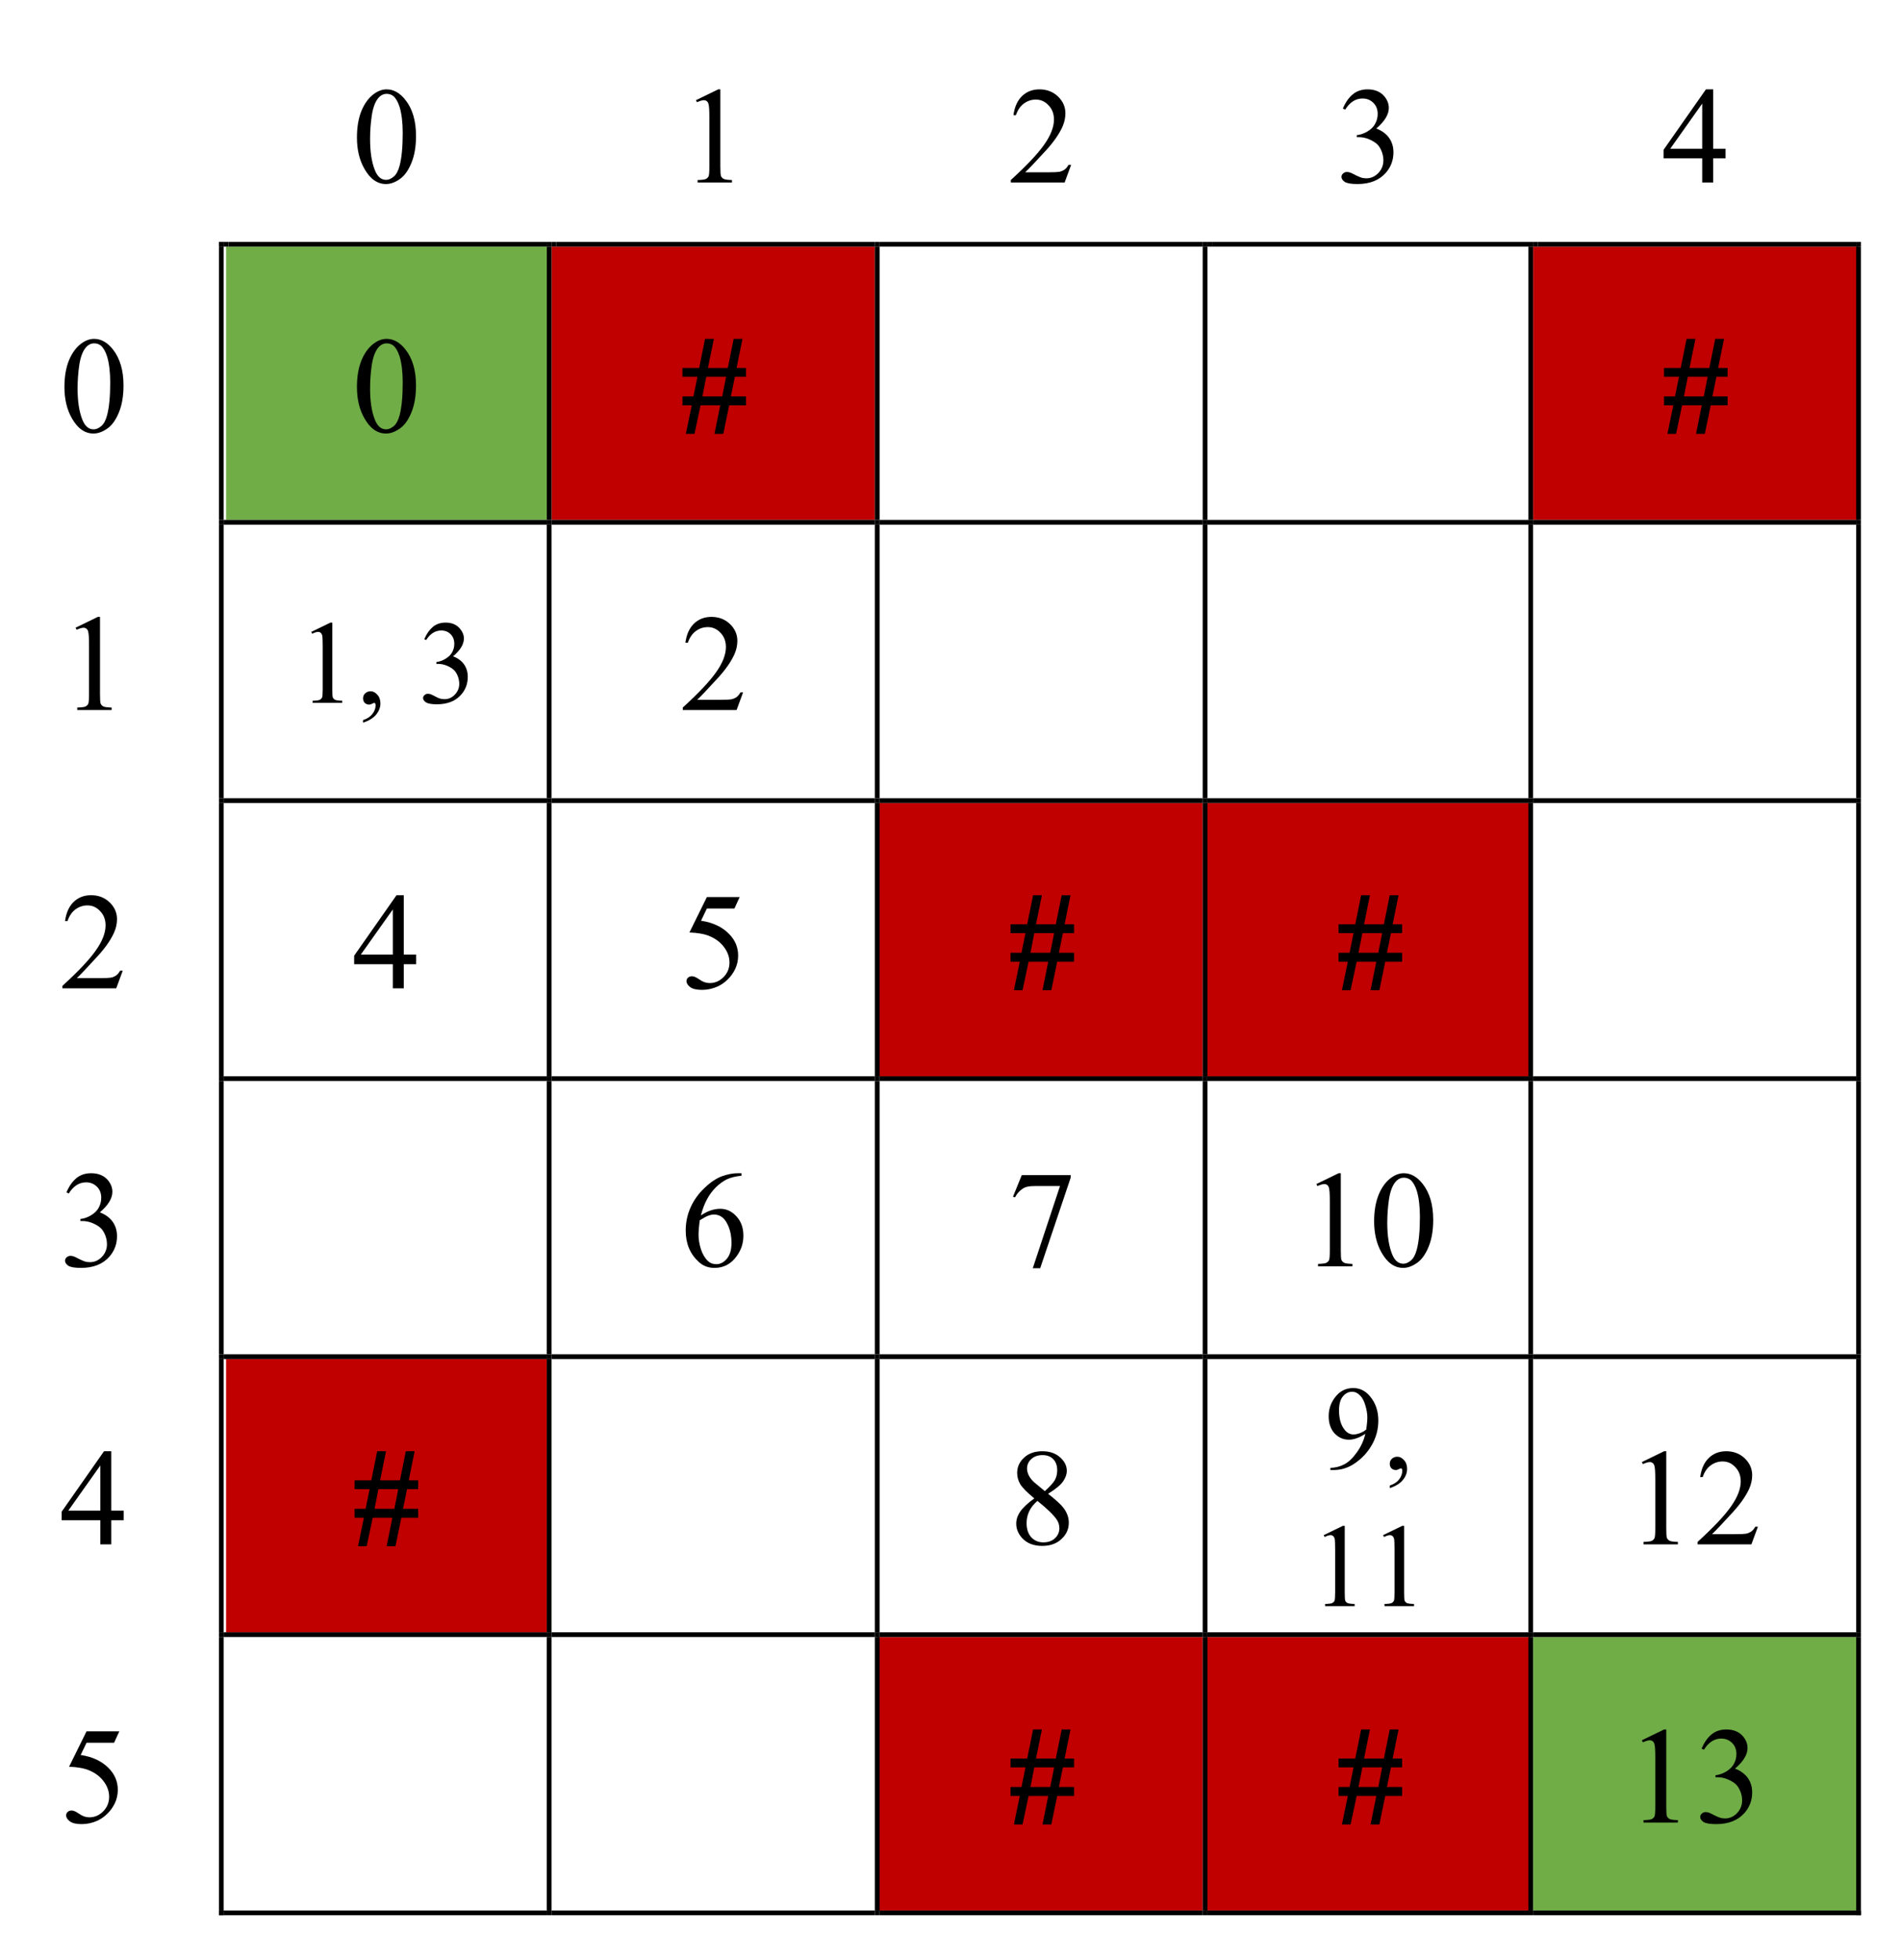 <?xml version="1.0" encoding="UTF-8" standalone="no"?>
<svg
   xmlns:dc="http://purl.org/dc/elements/1.1/"
   xmlns:cc="http://creativecommons.org/ns#"
   xmlns:rdf="http://www.w3.org/1999/02/22-rdf-syntax-ns#"
   xmlns:svg="http://www.w3.org/2000/svg"
   xmlns="http://www.w3.org/2000/svg"
   xmlns:xlink="http://www.w3.org/1999/xlink"
   xmlns:sodipodi="http://sodipodi.sourceforge.net/DTD/sodipodi-0.dtd"
   xmlns:inkscape="http://www.inkscape.org/namespaces/inkscape"
   width="192.046pt"
   height="197.928pt"
   viewBox="0 0 192.046 197.928"
   version="1.2"
   id="svg687"
   sodipodi:docname="SPY.svg"
   inkscape:version="0.92.4 (5da689c313, 2019-01-14)">
  <sodipodi:namedview
     pagecolor="#ffffff"
     bordercolor="#666666"
     borderopacity="1"
     objecttolerance="10"
     gridtolerance="10"
     guidetolerance="10"
     inkscape:pageopacity="0"
     inkscape:pageshadow="2"
     inkscape:window-width="1920"
     inkscape:window-height="1027"
     id="namedview689"
     showgrid="false"
     inkscape:zoom="0.89426247"
     inkscape:cx="128.03087"
     inkscape:cy="131.95231"
     inkscape:window-x="-8"
     inkscape:window-y="-8"
     inkscape:window-maximized="1"
     inkscape:current-layer="svg687" />
  <defs
     id="defs70">
    <g
       id="g68">
      <symbol
         overflow="visible"
         id="glyph0-0">
        <path
           style="stroke:none;"
           d="M 1.672 0 L 1.672 -7.5 L 7.672 -7.5 L 7.672 0 Z M 1.859 -0.188 L 7.484 -0.188 L 7.484 -7.312 L 1.859 -7.312 Z M 1.859 -0.188 "
           id="path2" />
      </symbol>
      <symbol
         overflow="visible"
         id="glyph0-1">
        <path
           style="stroke:none;"
           d=""
           id="path5" />
      </symbol>
      <symbol
         overflow="visible"
         id="glyph1-0">
        <path
           style="stroke:none;"
           d="M 1.938 0 L 1.938 -8.703 L 8.891 -8.703 L 8.891 0 Z M 2.141 -0.219 L 8.672 -0.219 L 8.672 -8.484 L 2.141 -8.484 Z M 2.141 -0.219 "
           id="path8" />
      </symbol>
      <symbol
         overflow="visible"
         id="glyph1-1">
        <path
           style="stroke:none;"
           d="M 0.5 -4.547 C 0.5 -5.598 0.656 -6.504 0.969 -7.266 C 1.289 -8.023 1.719 -8.594 2.25 -8.969 C 2.656 -9.258 3.07 -9.406 3.5 -9.406 C 4.207 -9.406 4.844 -9.047 5.406 -8.328 C 6.113 -7.43 6.469 -6.223 6.469 -4.703 C 6.469 -3.629 6.312 -2.719 6 -1.969 C 5.695 -1.219 5.305 -0.676 4.828 -0.344 C 4.348 -0.008 3.883 0.156 3.438 0.156 C 2.562 0.156 1.832 -0.359 1.25 -1.391 C 0.75 -2.266 0.5 -3.316 0.5 -4.547 Z M 1.828 -4.391 C 1.828 -3.117 1.984 -2.082 2.297 -1.281 C 2.555 -0.602 2.941 -0.266 3.453 -0.266 C 3.703 -0.266 3.957 -0.375 4.219 -0.594 C 4.477 -0.812 4.676 -1.18 4.812 -1.703 C 5.02 -2.484 5.125 -3.582 5.125 -5 C 5.125 -6.051 5.02 -6.926 4.812 -7.625 C 4.645 -8.145 4.43 -8.516 4.172 -8.734 C 3.984 -8.879 3.758 -8.953 3.5 -8.953 C 3.188 -8.953 2.91 -8.816 2.672 -8.547 C 2.348 -8.172 2.125 -7.578 2 -6.766 C 1.883 -5.961 1.828 -5.172 1.828 -4.391 Z M 1.828 -4.391 "
           id="path11" />
      </symbol>
      <symbol
         overflow="visible"
         id="glyph1-2">
        <path
           style="stroke:none;"
           d=""
           id="path14" />
      </symbol>
      <symbol
         overflow="visible"
         id="glyph1-3">
        <path
           style="stroke:none;"
           d="M 1.625 -8.312 L 3.875 -9.406 L 4.094 -9.406 L 4.094 -1.625 C 4.094 -1.102 4.113 -0.781 4.156 -0.656 C 4.207 -0.531 4.301 -0.43 4.438 -0.359 C 4.57 -0.297 4.848 -0.258 5.266 -0.25 L 5.266 0 L 1.797 0 L 1.797 -0.25 C 2.234 -0.258 2.516 -0.297 2.641 -0.359 C 2.766 -0.43 2.852 -0.52 2.906 -0.625 C 2.957 -0.738 2.984 -1.07 2.984 -1.625 L 2.984 -6.594 C 2.984 -7.27 2.957 -7.703 2.906 -7.891 C 2.875 -8.035 2.816 -8.141 2.734 -8.203 C 2.648 -8.273 2.551 -8.312 2.438 -8.312 C 2.27 -8.312 2.035 -8.242 1.734 -8.109 Z M 1.625 -8.312 "
           id="path17" />
      </symbol>
      <symbol
         overflow="visible"
         id="glyph1-4">
        <path
           style="stroke:none;"
           d="M 6.391 -1.781 L 5.734 0 L 0.297 0 L 0.297 -0.25 C 1.898 -1.707 3.023 -2.898 3.672 -3.828 C 4.328 -4.754 4.656 -5.598 4.656 -6.359 C 4.656 -6.941 4.473 -7.422 4.109 -7.797 C 3.754 -8.18 3.328 -8.375 2.828 -8.375 C 2.379 -8.375 1.973 -8.238 1.609 -7.969 C 1.254 -7.707 0.988 -7.316 0.812 -6.797 L 0.562 -6.797 C 0.676 -7.641 0.969 -8.285 1.438 -8.734 C 1.906 -9.18 2.488 -9.406 3.188 -9.406 C 3.938 -9.406 4.562 -9.164 5.062 -8.688 C 5.562 -8.207 5.812 -7.641 5.812 -6.984 C 5.812 -6.516 5.707 -6.051 5.5 -5.594 C 5.156 -4.852 4.609 -4.07 3.859 -3.25 C 2.734 -2.02 2.031 -1.281 1.75 -1.031 L 4.156 -1.031 C 4.645 -1.031 4.988 -1.047 5.188 -1.078 C 5.383 -1.117 5.562 -1.191 5.719 -1.297 C 5.875 -1.41 6.008 -1.57 6.125 -1.781 Z M 6.391 -1.781 "
           id="path20" />
      </symbol>
      <symbol
         overflow="visible"
         id="glyph1-5">
        <path
           style="stroke:none;"
           d="M 0.703 -7.469 C 0.961 -8.082 1.289 -8.555 1.688 -8.891 C 2.094 -9.234 2.598 -9.406 3.203 -9.406 C 3.941 -9.406 4.508 -9.164 4.906 -8.688 C 5.195 -8.332 5.344 -7.945 5.344 -7.531 C 5.344 -6.863 4.922 -6.172 4.078 -5.453 C 4.648 -5.234 5.082 -4.914 5.375 -4.5 C 5.664 -4.094 5.812 -3.609 5.812 -3.047 C 5.812 -2.254 5.555 -1.566 5.047 -0.984 C 4.379 -0.223 3.422 0.156 2.172 0.156 C 1.547 0.156 1.117 0.082 0.891 -0.062 C 0.672 -0.219 0.562 -0.383 0.562 -0.562 C 0.562 -0.695 0.613 -0.812 0.719 -0.906 C 0.832 -1.008 0.961 -1.062 1.109 -1.062 C 1.223 -1.062 1.336 -1.039 1.453 -1 C 1.523 -0.977 1.695 -0.895 1.969 -0.75 C 2.25 -0.613 2.441 -0.531 2.547 -0.5 C 2.711 -0.445 2.891 -0.422 3.078 -0.422 C 3.535 -0.422 3.938 -0.598 4.281 -0.953 C 4.625 -1.316 4.797 -1.742 4.797 -2.234 C 4.797 -2.598 4.719 -2.945 4.562 -3.281 C 4.445 -3.531 4.316 -3.723 4.172 -3.859 C 3.973 -4.047 3.703 -4.211 3.359 -4.359 C 3.023 -4.504 2.68 -4.578 2.328 -4.578 L 2.109 -4.578 L 2.109 -4.781 C 2.473 -4.82 2.832 -4.945 3.188 -5.156 C 3.551 -5.375 3.812 -5.633 3.969 -5.938 C 4.133 -6.238 4.219 -6.566 4.219 -6.922 C 4.219 -7.391 4.07 -7.766 3.781 -8.047 C 3.488 -8.336 3.125 -8.484 2.688 -8.484 C 1.988 -8.484 1.406 -8.109 0.938 -7.359 Z M 0.703 -7.469 "
           id="path23" />
      </symbol>
      <symbol
         overflow="visible"
         id="glyph1-6">
        <path
           style="stroke:none;"
           d="M 6.484 -3.406 L 6.484 -2.438 L 5.234 -2.438 L 5.234 0 L 4.125 0 L 4.125 -2.438 L 0.219 -2.438 L 0.219 -3.297 L 4.5 -9.406 L 5.234 -9.406 L 5.234 -3.406 Z M 4.125 -3.406 L 4.125 -7.969 L 0.891 -3.406 Z M 4.125 -3.406 "
           id="path26" />
      </symbol>
      <symbol
         overflow="visible"
         id="glyph1-7">
        <path
           style="stroke:none;"
           d="M 6.047 -9.219 L 5.516 -8.062 L 2.734 -8.062 L 2.141 -6.828 C 3.336 -6.648 4.285 -6.203 4.984 -5.484 C 5.586 -4.867 5.891 -4.145 5.891 -3.312 C 5.891 -2.82 5.789 -2.367 5.594 -1.953 C 5.395 -1.547 5.145 -1.195 4.844 -0.906 C 4.551 -0.613 4.223 -0.379 3.859 -0.203 C 3.336 0.035 2.801 0.156 2.25 0.156 C 1.695 0.156 1.297 0.062 1.047 -0.125 C 0.797 -0.312 0.672 -0.516 0.672 -0.734 C 0.672 -0.867 0.723 -0.984 0.828 -1.078 C 0.93 -1.172 1.062 -1.219 1.219 -1.219 C 1.332 -1.219 1.43 -1.195 1.516 -1.156 C 1.609 -1.125 1.766 -1.035 1.984 -0.891 C 2.316 -0.648 2.66 -0.531 3.016 -0.531 C 3.547 -0.531 4.008 -0.727 4.406 -1.125 C 4.812 -1.531 5.016 -2.023 5.016 -2.609 C 5.016 -3.16 4.832 -3.676 4.469 -4.156 C 4.113 -4.645 3.617 -5.02 2.984 -5.281 C 2.492 -5.488 1.82 -5.609 0.969 -5.641 L 2.734 -9.219 Z M 6.047 -9.219 "
           id="path29" />
      </symbol>
      <symbol
         overflow="visible"
         id="glyph1-8">
        <path
           style="stroke:none;"
           d="M 6.234 -9.406 L 6.234 -9.156 C 5.641 -9.094 5.148 -8.973 4.766 -8.797 C 4.391 -8.617 4.016 -8.348 3.641 -7.984 C 3.273 -7.617 2.973 -7.207 2.734 -6.75 C 2.492 -6.301 2.289 -5.766 2.125 -5.141 C 2.781 -5.586 3.438 -5.812 4.094 -5.812 C 4.719 -5.812 5.258 -5.555 5.719 -5.047 C 6.188 -4.547 6.422 -3.895 6.422 -3.094 C 6.422 -2.32 6.188 -1.625 5.719 -1 C 5.156 -0.227 4.414 0.156 3.5 0.156 C 2.863 0.156 2.328 -0.051 1.891 -0.469 C 1.023 -1.27 0.594 -2.316 0.594 -3.609 C 0.594 -4.441 0.758 -5.227 1.094 -5.969 C 1.426 -6.707 1.898 -7.363 2.516 -7.938 C 3.129 -8.52 3.719 -8.91 4.281 -9.109 C 4.844 -9.305 5.363 -9.406 5.844 -9.406 Z M 2.016 -4.656 C 1.93 -4.039 1.891 -3.547 1.891 -3.172 C 1.891 -2.734 1.969 -2.258 2.125 -1.75 C 2.289 -1.238 2.531 -0.832 2.844 -0.531 C 3.07 -0.32 3.352 -0.219 3.688 -0.219 C 4.082 -0.219 4.438 -0.398 4.75 -0.766 C 5.062 -1.141 5.219 -1.672 5.219 -2.359 C 5.219 -3.141 5.062 -3.812 4.75 -4.375 C 4.445 -4.945 4.008 -5.234 3.438 -5.234 C 3.27 -5.234 3.086 -5.195 2.891 -5.125 C 2.691 -5.051 2.398 -4.895 2.016 -4.656 Z M 2.016 -4.656 "
           id="path32" />
      </symbol>
      <symbol
         overflow="visible"
         id="glyph1-9">
        <path
           style="stroke:none;"
           d="M 1.406 -9.219 L 6.344 -9.219 L 6.344 -8.953 L 3.266 0.188 L 2.516 0.188 L 5.266 -8.109 L 2.719 -8.109 C 2.207 -8.109 1.844 -8.047 1.625 -7.922 C 1.25 -7.711 0.945 -7.395 0.719 -6.969 L 0.516 -7.031 Z M 1.406 -9.219 "
           id="path35" />
      </symbol>
      <symbol
         overflow="visible"
         id="glyph1-10">
        <path
           style="stroke:none;"
           d="M 2.672 -4.641 C 1.941 -5.242 1.469 -5.723 1.25 -6.078 C 1.039 -6.441 0.938 -6.82 0.938 -7.219 C 0.938 -7.812 1.164 -8.32 1.625 -8.75 C 2.094 -9.188 2.711 -9.406 3.484 -9.406 C 4.223 -9.406 4.816 -9.203 5.266 -8.797 C 5.723 -8.398 5.953 -7.941 5.953 -7.422 C 5.953 -7.078 5.828 -6.723 5.578 -6.359 C 5.336 -6.004 4.832 -5.586 4.062 -5.109 C 4.852 -4.492 5.379 -4.008 5.641 -3.656 C 5.984 -3.188 6.156 -2.695 6.156 -2.188 C 6.156 -1.539 5.906 -0.988 5.406 -0.531 C 4.914 -0.07 4.27 0.156 3.469 0.156 C 2.594 0.156 1.91 -0.113 1.422 -0.656 C 1.035 -1.094 0.844 -1.57 0.844 -2.094 C 0.844 -2.508 0.977 -2.914 1.25 -3.312 C 1.531 -3.719 2.004 -4.16 2.672 -4.641 Z M 3.734 -5.375 C 4.273 -5.863 4.617 -6.25 4.766 -6.531 C 4.91 -6.812 4.984 -7.129 4.984 -7.484 C 4.984 -7.961 4.848 -8.336 4.578 -8.609 C 4.316 -8.879 3.957 -9.016 3.5 -9.016 C 3.031 -9.016 2.648 -8.879 2.359 -8.609 C 2.078 -8.348 1.938 -8.035 1.938 -7.672 C 1.938 -7.441 1.992 -7.207 2.109 -6.969 C 2.234 -6.727 2.406 -6.504 2.625 -6.297 Z M 2.984 -4.391 C 2.609 -4.066 2.332 -3.719 2.156 -3.344 C 1.977 -2.969 1.891 -2.566 1.891 -2.141 C 1.891 -1.547 2.047 -1.07 2.359 -0.719 C 2.68 -0.375 3.086 -0.203 3.578 -0.203 C 4.066 -0.203 4.457 -0.336 4.75 -0.609 C 5.051 -0.891 5.203 -1.227 5.203 -1.625 C 5.203 -1.945 5.113 -2.238 4.938 -2.5 C 4.613 -2.977 3.961 -3.609 2.984 -4.391 Z M 2.984 -4.391 "
           id="path38" />
      </symbol>
      <symbol
         overflow="visible"
         id="glyph2-0">
        <path
           style="stroke:none;"
           d="M 1.938 0 L 1.938 -8.703 L 8.891 -8.703 L 8.891 0 Z M 2.141 -0.219 L 8.672 -0.219 L 8.672 -8.484 L 2.141 -8.484 Z M 2.141 -0.219 "
           id="path41" />
      </symbol>
      <symbol
         overflow="visible"
         id="glyph2-1">
        <path
           style="stroke:none;"
           d="M 0.609 0.188 L 1.203 -2.688 L 0.266 -2.688 L 0.266 -3.594 L 1.375 -3.594 L 1.781 -5.578 L 0.266 -5.578 L 0.266 -6.469 L 1.953 -6.469 L 2.547 -9.406 L 3.438 -9.406 L 2.844 -6.469 L 4.844 -6.469 L 5.438 -9.406 L 6.328 -9.406 L 5.734 -6.469 L 6.688 -6.469 L 6.688 -5.578 L 5.562 -5.578 L 5.156 -3.594 L 6.688 -3.594 L 6.688 -2.688 L 4.984 -2.688 L 4.391 0.188 L 3.5 0.188 L 4.078 -2.688 L 2.094 -2.688 L 1.484 0.188 Z M 2.281 -3.594 L 4.281 -3.594 L 4.672 -5.578 L 2.672 -5.578 Z M 2.281 -3.594 "
           id="path44" />
      </symbol>
      <symbol
         overflow="visible"
         id="glyph2-2">
        <path
           style="stroke:none;"
           d=""
           id="path47" />
      </symbol>
      <symbol
         overflow="visible"
         id="glyph3-0">
        <path
           style="stroke:none;"
           d="M 1.672 0 L 1.672 -7.5 L 7.672 -7.5 L 7.672 0 Z M 1.859 -0.188 L 7.484 -0.188 L 7.484 -7.312 L 1.859 -7.312 Z M 1.859 -0.188 "
           id="path50" />
      </symbol>
      <symbol
         overflow="visible"
         id="glyph3-1">
        <path
           style="stroke:none;"
           d="M 1.406 -7.172 L 3.344 -8.109 L 3.531 -8.109 L 3.531 -1.406 C 3.531 -0.957 3.547 -0.676 3.578 -0.562 C 3.617 -0.457 3.695 -0.375 3.812 -0.312 C 3.938 -0.258 4.176 -0.227 4.531 -0.219 L 4.531 0 L 1.547 0 L 1.547 -0.219 C 1.922 -0.227 2.16 -0.258 2.266 -0.312 C 2.379 -0.375 2.457 -0.453 2.5 -0.547 C 2.539 -0.641 2.562 -0.926 2.562 -1.406 L 2.562 -5.688 C 2.562 -6.27 2.547 -6.641 2.516 -6.797 C 2.484 -6.922 2.43 -7.016 2.359 -7.078 C 2.285 -7.141 2.195 -7.172 2.094 -7.172 C 1.945 -7.172 1.75 -7.109 1.5 -6.984 Z M 1.406 -7.172 "
           id="path53" />
      </symbol>
      <symbol
         overflow="visible"
         id="glyph3-2">
        <path
           style="stroke:none;"
           d="M 0.641 2 L 0.641 1.734 C 1.047 1.609 1.359 1.406 1.578 1.125 C 1.797 0.844 1.906 0.547 1.906 0.234 C 1.906 0.16 1.891 0.098 1.859 0.047 C 1.828 0.016 1.801 0 1.781 0 C 1.738 0 1.645 0.035 1.5 0.109 C 1.426 0.148 1.348 0.172 1.266 0.172 C 1.078 0.172 0.926 0.113 0.812 0 C 0.695 -0.113 0.641 -0.27 0.641 -0.469 C 0.641 -0.664 0.711 -0.832 0.859 -0.969 C 1.004 -1.102 1.188 -1.172 1.406 -1.172 C 1.656 -1.172 1.879 -1.055 2.078 -0.828 C 2.285 -0.609 2.391 -0.312 2.391 0.062 C 2.391 0.457 2.25 0.828 1.969 1.172 C 1.688 1.523 1.242 1.801 0.641 2 Z M 0.641 2 "
           id="path56" />
      </symbol>
      <symbol
         overflow="visible"
         id="glyph3-3">
        <path
           style="stroke:none;"
           d=""
           id="path59" />
      </symbol>
      <symbol
         overflow="visible"
         id="glyph3-4">
        <path
           style="stroke:none;"
           d="M 0.609 -6.438 C 0.836 -6.969 1.125 -7.379 1.469 -7.672 C 1.812 -7.961 2.242 -8.109 2.766 -8.109 C 3.398 -8.109 3.883 -7.898 4.219 -7.484 C 4.477 -7.18 4.609 -6.852 4.609 -6.5 C 4.609 -5.914 4.242 -5.316 3.516 -4.703 C 4.004 -4.516 4.375 -4.242 4.625 -3.891 C 4.875 -3.535 5 -3.113 5 -2.625 C 5 -1.938 4.781 -1.344 4.344 -0.844 C 3.781 -0.188 2.957 0.141 1.875 0.141 C 1.332 0.141 0.961 0.07 0.766 -0.062 C 0.578 -0.195 0.484 -0.336 0.484 -0.484 C 0.484 -0.598 0.531 -0.695 0.625 -0.781 C 0.719 -0.875 0.828 -0.922 0.953 -0.922 C 1.055 -0.922 1.156 -0.906 1.25 -0.875 C 1.32 -0.852 1.473 -0.781 1.703 -0.656 C 1.941 -0.531 2.102 -0.457 2.188 -0.438 C 2.332 -0.395 2.488 -0.375 2.656 -0.375 C 3.051 -0.375 3.395 -0.523 3.688 -0.828 C 3.988 -1.141 4.141 -1.504 4.141 -1.922 C 4.141 -2.234 4.07 -2.535 3.938 -2.828 C 3.832 -3.047 3.719 -3.211 3.594 -3.328 C 3.426 -3.484 3.195 -3.625 2.906 -3.75 C 2.613 -3.875 2.316 -3.938 2.016 -3.938 L 1.828 -3.938 L 1.828 -4.125 C 2.129 -4.156 2.438 -4.266 2.75 -4.453 C 3.062 -4.641 3.285 -4.859 3.422 -5.109 C 3.566 -5.367 3.641 -5.656 3.641 -5.969 C 3.641 -6.363 3.516 -6.688 3.266 -6.938 C 3.016 -7.188 2.703 -7.312 2.328 -7.312 C 1.711 -7.312 1.203 -6.988 0.797 -6.344 Z M 0.609 -6.438 "
           id="path62" />
      </symbol>
      <symbol
         overflow="visible"
         id="glyph3-5">
        <path
           style="stroke:none;"
           d="M 0.641 0.172 L 0.641 -0.047 C 1.141 -0.055 1.609 -0.176 2.047 -0.406 C 2.484 -0.633 2.906 -1.035 3.312 -1.609 C 3.727 -2.18 4.016 -2.805 4.172 -3.484 C 3.555 -3.086 3.004 -2.891 2.516 -2.891 C 1.953 -2.891 1.469 -3.102 1.062 -3.531 C 0.664 -3.969 0.469 -4.547 0.469 -5.266 C 0.469 -5.961 0.672 -6.582 1.078 -7.125 C 1.555 -7.781 2.18 -8.109 2.953 -8.109 C 3.609 -8.109 4.164 -7.836 4.625 -7.297 C 5.195 -6.629 5.484 -5.805 5.484 -4.828 C 5.484 -3.941 5.266 -3.117 4.828 -2.359 C 4.398 -1.598 3.801 -0.961 3.031 -0.453 C 2.395 -0.035 1.707 0.172 0.969 0.172 Z M 4.266 -3.922 C 4.336 -4.43 4.375 -4.836 4.375 -5.141 C 4.375 -5.516 4.305 -5.922 4.172 -6.359 C 4.047 -6.805 3.863 -7.145 3.625 -7.375 C 3.395 -7.613 3.129 -7.734 2.828 -7.734 C 2.473 -7.734 2.164 -7.578 1.906 -7.266 C 1.645 -6.953 1.516 -6.484 1.516 -5.859 C 1.516 -5.035 1.691 -4.395 2.047 -3.938 C 2.297 -3.594 2.609 -3.422 2.984 -3.422 C 3.16 -3.422 3.367 -3.461 3.609 -3.547 C 3.859 -3.641 4.078 -3.766 4.266 -3.922 Z M 4.266 -3.922 "
           id="path65" />
      </symbol>
    </g>
  </defs>
  <g
     id="surface90">
    <g
       style="fill:rgb(0%,0%,0%);fill-opacity:1;"
       id="g74">
      <use
         xlink:href="#glyph0-1"
         x="1.929"
         y="13.632"
         id="use72" />
    </g>
    <g
       style="fill:rgb(0%,0%,0%);fill-opacity:1;"
       id="g78">
      <use
         xlink:href="#glyph1-1"
         x="35.559"
         y="18.432"
         id="use76" />
    </g>
    <g
       style="fill:rgb(0%,0%,0%);fill-opacity:1;"
       id="g82">
      <use
         xlink:href="#glyph1-2"
         x="42.519"
         y="18.432"
         id="use80" />
    </g>
    <g
       style="fill:rgb(0%,0%,0%);fill-opacity:1;"
       id="g86">
      <use
         xlink:href="#glyph1-3"
         x="68.679"
         y="18.432"
         id="use84" />
    </g>
    <g
       style="fill:rgb(0%,0%,0%);fill-opacity:1;"
       id="g90">
      <use
         xlink:href="#glyph1-2"
         x="75.659"
         y="18.432"
         id="use88" />
    </g>
    <g
       style="fill:rgb(0%,0%,0%);fill-opacity:1;"
       id="g94">
      <use
         xlink:href="#glyph1-4"
         x="101.819"
         y="18.432"
         id="use92" />
    </g>
    <g
       style="fill:rgb(0%,0%,0%);fill-opacity:1;"
       id="g98">
      <use
         xlink:href="#glyph1-2"
         x="108.779"
         y="18.432"
         id="use96" />
    </g>
    <g
       style="fill:rgb(0%,0%,0%);fill-opacity:1;"
       id="g102">
      <use
         xlink:href="#glyph1-5"
         x="134.959"
         y="18.432"
         id="use100" />
    </g>
    <g
       style="fill:rgb(0%,0%,0%);fill-opacity:1;"
       id="g106">
      <use
         xlink:href="#glyph1-2"
         x="141.919"
         y="18.432"
         id="use104" />
    </g>
    <g
       style="fill:rgb(0%,0%,0%);fill-opacity:1;"
       id="g110">
      <use
         xlink:href="#glyph1-6"
         x="167.839"
         y="18.432"
         id="use108" />
    </g>
    <g
       style="fill:rgb(0%,0%,0%);fill-opacity:1;"
       id="g114">
      <use
         xlink:href="#glyph1-2"
         x="174.799"
         y="18.432"
         id="use112" />
    </g>
    <g
       style="fill:rgb(0%,0%,0%);fill-opacity:1;"
       id="g118">
      <use
         xlink:href="#glyph1-1"
         x="6.009"
         y="43.632"
         id="use116" />
    </g>
    <path
       style=" stroke:none;fill-rule:evenodd;fill:rgb(43.9%,67.799%,27.8%);fill-opacity:1;"
       d="M 22.84 52.512 L 55.238 52.512 L 55.238 24.91 L 22.84 24.91 Z M 22.84 52.512 "
       id="path120" />
    <path
       style=" stroke:none;fill-rule:evenodd;fill:rgb(43.9%,67.799%,27.8%);fill-opacity:1;"
       d="M 27.879 46.75 L 50.199 46.75 L 50.199 30.672 L 27.879 30.672 Z M 27.879 46.75 "
       id="path122" />
    <g
       style="fill:rgb(0%,0%,0%);fill-opacity:1;"
       id="g126">
      <use
         xlink:href="#glyph1-1"
         x="35.559"
         y="43.632"
         id="use124" />
    </g>
    <g
       style="fill:rgb(0%,0%,0%);fill-opacity:1;"
       id="g130">
      <use
         xlink:href="#glyph1-2"
         x="42.519"
         y="43.632"
         id="use128" />
    </g>
    <path
       style=" stroke:none;fill-rule:evenodd;fill:rgb(75.299%,0%,0%);fill-opacity:1;"
       d="M 55.719 52.512 L 88.383 52.512 L 88.383 24.91 L 55.719 24.91 Z M 55.719 52.512 "
       id="path132" />
    <path
       style=" stroke:none;fill-rule:evenodd;fill:rgb(75.299%,0%,0%);fill-opacity:1;"
       d="M 61 46.75 L 83.344 46.75 L 83.344 30.672 L 61 30.672 Z M 61 46.75 "
       id="path134" />
    <g
       style="fill:rgb(0%,0%,0%);fill-opacity:1;"
       id="g138">
      <use
         xlink:href="#glyph2-1"
         x="68.679"
         y="43.632"
         id="use136" />
    </g>
    <g
       style="fill:rgb(0%,0%,0%);fill-opacity:1;"
       id="g142">
      <use
         xlink:href="#glyph2-2"
         x="75.659"
         y="43.632"
         id="use140" />
    </g>
    <g
       style="fill:rgb(0%,0%,0%);fill-opacity:1;"
       id="g146">
      <use
         xlink:href="#glyph1-2"
         x="103.499"
         y="43.632"
         id="use144" />
    </g>
    <g
       style="fill:rgb(0%,0%,0%);fill-opacity:1;"
       id="g150">
      <use
         xlink:href="#glyph1-2"
         x="107.099"
         y="43.632"
         id="use148" />
    </g>
    <g
       style="fill:rgb(0%,0%,0%);fill-opacity:1;"
       id="g154">
      <use
         xlink:href="#glyph1-2"
         x="136.639"
         y="43.632"
         id="use152" />
    </g>
    <g
       style="fill:rgb(0%,0%,0%);fill-opacity:1;"
       id="g158">
      <use
         xlink:href="#glyph1-2"
         x="140.239"
         y="43.632"
         id="use156" />
    </g>
    <path
       style=" stroke:none;fill-rule:evenodd;fill:rgb(75.299%,0%,0%);fill-opacity:1;"
       d="M 154.879 52.512 L 187.758 52.512 L 187.758 24.91 L 154.879 24.91 Z M 154.879 52.512 "
       id="path160" />
    <path
       style=" stroke:none;fill-rule:evenodd;fill:rgb(75.299%,0%,0%);fill-opacity:1;"
       d="M 160.16 46.75 L 182.48 46.75 L 182.48 30.672 L 160.16 30.672 Z M 160.16 46.75 "
       id="path162" />
    <g
       style="fill:rgb(0%,0%,0%);fill-opacity:1;"
       id="g166">
      <use
         xlink:href="#glyph2-1"
         x="167.839"
         y="43.632"
         id="use164" />
    </g>
    <g
       style="fill:rgb(0%,0%,0%);fill-opacity:1;"
       id="g170">
      <use
         xlink:href="#glyph2-2"
         x="174.799"
         y="43.632"
         id="use168" />
    </g>
    <path
       style=" stroke:none;fill-rule:evenodd;fill:rgb(0%,0%,0%);fill-opacity:1;"
       d="M 22.117 24.91 L 22.598 24.91 L 22.598 24.434 L 22.117 24.434 Z M 22.117 24.91 "
       id="path172" />
    <path
       style=" stroke:none;fill-rule:evenodd;fill:rgb(0%,0%,0%);fill-opacity:1;"
       d="M 22.117 24.91 L 22.598 24.91 L 22.598 24.434 L 22.117 24.434 Z M 22.117 24.91 "
       id="path174" />
    <path
       style=" stroke:none;fill-rule:evenodd;fill:rgb(0%,0%,0%);fill-opacity:1;"
       d="M 22.598 24.91 L 23.078 24.91 L 23.078 24.434 L 22.598 24.434 Z M 22.598 24.91 "
       id="path176" />
    <path
       style=" stroke:none;fill-rule:evenodd;fill:rgb(0%,0%,0%);fill-opacity:1;"
       d="M 23.078 24.91 L 55.238 24.91 L 55.238 24.434 L 23.078 24.434 Z M 23.078 24.91 "
       id="path178" />
    <path
       style=" stroke:none;fill-rule:evenodd;fill:rgb(0%,0%,0%);fill-opacity:1;"
       d="M 55.238 24.91 L 55.719 24.91 L 55.719 24.434 L 55.238 24.434 Z M 55.238 24.91 "
       id="path180" />
    <path
       style=" stroke:none;fill-rule:evenodd;fill:rgb(0%,0%,0%);fill-opacity:1;"
       d="M 55.719 24.91 L 56.199 24.91 L 56.199 24.434 L 55.719 24.434 Z M 55.719 24.91 "
       id="path182" />
    <path
       style=" stroke:none;fill-rule:evenodd;fill:rgb(0%,0%,0%);fill-opacity:1;"
       d="M 56.199 24.91 L 88.383 24.91 L 88.383 24.434 L 56.199 24.434 Z M 56.199 24.91 "
       id="path184" />
    <path
       style=" stroke:none;fill-rule:evenodd;fill:rgb(0%,0%,0%);fill-opacity:1;"
       d="M 88.379 24.91 L 88.859 24.91 L 88.859 24.434 L 88.379 24.434 Z M 88.379 24.91 "
       id="path186" />
    <path
       style=" stroke:none;fill-rule:evenodd;fill:rgb(0%,0%,0%);fill-opacity:1;"
       d="M 88.859 24.91 L 89.34 24.91 L 89.34 24.434 L 88.859 24.434 Z M 88.859 24.91 "
       id="path188" />
    <path
       style=" stroke:none;fill-rule:evenodd;fill:rgb(0%,0%,0%);fill-opacity:1;"
       d="M 89.34 24.91 L 121.5 24.91 L 121.5 24.434 L 89.34 24.434 Z M 89.34 24.91 "
       id="path190" />
    <path
       style=" stroke:none;fill-rule:evenodd;fill:rgb(0%,0%,0%);fill-opacity:1;"
       d="M 121.5 24.91 L 121.98 24.91 L 121.98 24.434 L 121.5 24.434 Z M 121.5 24.91 "
       id="path192" />
    <path
       style=" stroke:none;fill-rule:evenodd;fill:rgb(0%,0%,0%);fill-opacity:1;"
       d="M 121.98 24.91 L 122.457 24.91 L 122.457 24.434 L 121.98 24.434 Z M 121.98 24.91 "
       id="path194" />
    <path
       style=" stroke:none;fill-rule:evenodd;fill:rgb(0%,0%,0%);fill-opacity:1;"
       d="M 122.457 24.91 L 154.402 24.91 L 154.402 24.434 L 122.457 24.434 Z M 122.457 24.91 "
       id="path196" />
    <path
       style=" stroke:none;fill-rule:evenodd;fill:rgb(0%,0%,0%);fill-opacity:1;"
       d="M 154.398 24.91 L 154.879 24.91 L 154.879 24.434 L 154.398 24.434 Z M 154.398 24.91 "
       id="path198" />
    <path
       style=" stroke:none;fill-rule:evenodd;fill:rgb(0%,0%,0%);fill-opacity:1;"
       d="M 154.879 24.91 L 155.359 24.91 L 155.359 24.434 L 154.879 24.434 Z M 154.879 24.91 "
       id="path200" />
    <path
       style=" stroke:none;fill-rule:evenodd;fill:rgb(0%,0%,0%);fill-opacity:1;"
       d="M 155.359 24.91 L 187.52 24.91 L 187.52 24.434 L 155.359 24.434 Z M 155.359 24.91 "
       id="path202" />
    <path
       style=" stroke:none;fill-rule:evenodd;fill:rgb(0%,0%,0%);fill-opacity:1;"
       d="M 187.52 24.91 L 188 24.91 L 188 24.434 L 187.52 24.434 Z M 187.52 24.91 "
       id="path204" />
    <path
       style=" stroke:none;fill-rule:evenodd;fill:rgb(0%,0%,0%);fill-opacity:1;"
       d="M 22.117 52.512 L 22.598 52.512 L 22.598 24.91 L 22.117 24.91 Z M 22.117 52.512 "
       id="path206" />
    <path
       style=" stroke:none;fill-rule:evenodd;fill:rgb(0%,0%,0%);fill-opacity:1;"
       d="M 55.238 52.512 L 55.719 52.512 L 55.719 24.91 L 55.238 24.91 Z M 55.238 52.512 "
       id="path208" />
    <path
       style=" stroke:none;fill-rule:evenodd;fill:rgb(0%,0%,0%);fill-opacity:1;"
       d="M 88.379 52.512 L 88.859 52.512 L 88.859 24.91 L 88.379 24.91 Z M 88.379 52.512 "
       id="path210" />
    <path
       style=" stroke:none;fill-rule:evenodd;fill:rgb(0%,0%,0%);fill-opacity:1;"
       d="M 121.5 52.512 L 121.98 52.512 L 121.98 24.91 L 121.5 24.91 Z M 121.5 52.512 "
       id="path212" />
    <path
       style=" stroke:none;fill-rule:evenodd;fill:rgb(0%,0%,0%);fill-opacity:1;"
       d="M 154.398 52.512 L 154.879 52.512 L 154.879 24.91 L 154.398 24.91 Z M 154.398 52.512 "
       id="path214" />
    <path
       style=" stroke:none;fill-rule:evenodd;fill:rgb(0%,0%,0%);fill-opacity:1;"
       d="M 187.52 52.512 L 188 52.512 L 188 24.91 L 187.52 24.91 Z M 187.52 52.512 "
       id="path216" />
    <g
       style="fill:rgb(0%,0%,0%);fill-opacity:1;"
       id="g220">
      <use
         xlink:href="#glyph1-3"
         x="6.009"
         y="71.712"
         id="use218" />
    </g>
    <g
       style="fill:rgb(0%,0%,0%);fill-opacity:1;"
       id="g226">
      <use
         xlink:href="#glyph3-1"
         x="30.039"
         y="70.992"
         id="use222" />
      <use
         xlink:href="#glyph3-2"
         x="36.039"
         y="70.992"
         id="use224" />
    </g>
    <g
       style="fill:rgb(0%,0%,0%);fill-opacity:1;"
       id="g230">
      <use
         xlink:href="#glyph3-3"
         x="39.147"
         y="70.992"
         id="use228" />
    </g>
    <g
       style="fill:rgb(0%,0%,0%);fill-opacity:1;"
       id="g234">
      <use
         xlink:href="#glyph3-4"
         x="42.255"
         y="70.992"
         id="use232" />
    </g>
    <g
       style="fill:rgb(0%,0%,0%);fill-opacity:1;"
       id="g238">
      <use
         xlink:href="#glyph3-3"
         x="48.039"
         y="70.992"
         id="use236" />
    </g>
    <g
       style="fill:rgb(0%,0%,0%);fill-opacity:1;"
       id="g242">
      <use
         xlink:href="#glyph1-4"
         x="68.679"
         y="71.712"
         id="use240" />
    </g>
    <g
       style="fill:rgb(0%,0%,0%);fill-opacity:1;"
       id="g246">
      <use
         xlink:href="#glyph1-2"
         x="75.659"
         y="71.712"
         id="use244" />
    </g>
    <g
       style="fill:rgb(0%,0%,0%);fill-opacity:1;"
       id="g250">
      <use
         xlink:href="#glyph1-2"
         x="103.499"
         y="71.712"
         id="use248" />
    </g>
    <g
       style="fill:rgb(0%,0%,0%);fill-opacity:1;"
       id="g254">
      <use
         xlink:href="#glyph1-2"
         x="107.099"
         y="71.712"
         id="use252" />
    </g>
    <g
       style="fill:rgb(0%,0%,0%);fill-opacity:1;"
       id="g258">
      <use
         xlink:href="#glyph1-2"
         x="136.639"
         y="71.712"
         id="use256" />
    </g>
    <g
       style="fill:rgb(0%,0%,0%);fill-opacity:1;"
       id="g262">
      <use
         xlink:href="#glyph1-2"
         x="140.239"
         y="71.712"
         id="use260" />
    </g>
    <g
       style="fill:rgb(0%,0%,0%);fill-opacity:1;"
       id="g266">
      <use
         xlink:href="#glyph1-2"
         x="169.519"
         y="71.712"
         id="use264" />
    </g>
    <g
       style="fill:rgb(0%,0%,0%);fill-opacity:1;"
       id="g270">
      <use
         xlink:href="#glyph1-2"
         x="173.119"
         y="71.712"
         id="use268" />
    </g>
    <path
       style=" stroke:none;fill-rule:evenodd;fill:rgb(0%,0%,0%);fill-opacity:1;"
       d="M 22.117 52.992 L 22.598 52.992 L 22.598 52.512 L 22.117 52.512 Z M 22.117 52.992 "
       id="path272" />
    <path
       style=" stroke:none;fill-rule:evenodd;fill:rgb(0%,0%,0%);fill-opacity:1;"
       d="M 22.598 52.992 L 55.238 52.992 L 55.238 52.512 L 22.598 52.512 Z M 22.598 52.992 "
       id="path274" />
    <path
       style=" stroke:none;fill-rule:evenodd;fill:rgb(0%,0%,0%);fill-opacity:1;"
       d="M 55.238 52.992 L 55.719 52.992 L 55.719 52.512 L 55.238 52.512 Z M 55.238 52.992 "
       id="path276" />
    <path
       style=" stroke:none;fill-rule:evenodd;fill:rgb(0%,0%,0%);fill-opacity:1;"
       d="M 55.719 52.992 L 88.383 52.992 L 88.383 52.512 L 55.719 52.512 Z M 55.719 52.992 "
       id="path278" />
    <path
       style=" stroke:none;fill-rule:evenodd;fill:rgb(0%,0%,0%);fill-opacity:1;"
       d="M 88.379 52.992 L 88.859 52.992 L 88.859 52.512 L 88.379 52.512 Z M 88.379 52.992 "
       id="path280" />
    <path
       style=" stroke:none;fill-rule:evenodd;fill:rgb(0%,0%,0%);fill-opacity:1;"
       d="M 88.859 52.992 L 121.5 52.992 L 121.5 52.512 L 88.859 52.512 Z M 88.859 52.992 "
       id="path282" />
    <path
       style=" stroke:none;fill-rule:evenodd;fill:rgb(0%,0%,0%);fill-opacity:1;"
       d="M 121.5 52.992 L 121.98 52.992 L 121.98 52.512 L 121.5 52.512 Z M 121.5 52.992 "
       id="path284" />
    <path
       style=" stroke:none;fill-rule:evenodd;fill:rgb(0%,0%,0%);fill-opacity:1;"
       d="M 121.98 52.992 L 154.402 52.992 L 154.402 52.512 L 121.98 52.512 Z M 121.98 52.992 "
       id="path286" />
    <path
       style=" stroke:none;fill-rule:evenodd;fill:rgb(0%,0%,0%);fill-opacity:1;"
       d="M 154.398 52.992 L 154.879 52.992 L 154.879 52.512 L 154.398 52.512 Z M 154.398 52.992 "
       id="path288" />
    <path
       style=" stroke:none;fill-rule:evenodd;fill:rgb(0%,0%,0%);fill-opacity:1;"
       d="M 154.879 52.992 L 187.52 52.992 L 187.52 52.512 L 154.879 52.512 Z M 154.879 52.992 "
       id="path290" />
    <path
       style=" stroke:none;fill-rule:evenodd;fill:rgb(0%,0%,0%);fill-opacity:1;"
       d="M 187.52 52.992 L 188 52.992 L 188 52.512 L 187.52 52.512 Z M 187.52 52.992 "
       id="path292" />
    <path
       style=" stroke:none;fill-rule:evenodd;fill:rgb(0%,0%,0%);fill-opacity:1;"
       d="M 22.117 80.621 L 22.598 80.621 L 22.598 52.996 L 22.117 52.996 Z M 22.117 80.621 "
       id="path294" />
    <path
       style=" stroke:none;fill-rule:evenodd;fill:rgb(0%,0%,0%);fill-opacity:1;"
       d="M 55.238 80.621 L 55.719 80.621 L 55.719 52.996 L 55.238 52.996 Z M 55.238 80.621 "
       id="path296" />
    <path
       style=" stroke:none;fill-rule:evenodd;fill:rgb(0%,0%,0%);fill-opacity:1;"
       d="M 88.379 80.621 L 88.859 80.621 L 88.859 52.996 L 88.379 52.996 Z M 88.379 80.621 "
       id="path298" />
    <path
       style=" stroke:none;fill-rule:evenodd;fill:rgb(0%,0%,0%);fill-opacity:1;"
       d="M 121.5 80.621 L 121.98 80.621 L 121.98 52.996 L 121.5 52.996 Z M 121.5 80.621 "
       id="path300" />
    <path
       style=" stroke:none;fill-rule:evenodd;fill:rgb(0%,0%,0%);fill-opacity:1;"
       d="M 154.398 80.621 L 154.879 80.621 L 154.879 52.996 L 154.398 52.996 Z M 154.398 80.621 "
       id="path302" />
    <path
       style=" stroke:none;fill-rule:evenodd;fill:rgb(0%,0%,0%);fill-opacity:1;"
       d="M 187.52 80.621 L 188 80.621 L 188 52.996 L 187.52 52.996 Z M 187.52 80.621 "
       id="path304" />
    <g
       style="fill:rgb(0%,0%,0%);fill-opacity:1;"
       id="g308">
      <use
         xlink:href="#glyph1-4"
         x="6.009"
         y="99.822"
         id="use306" />
    </g>
    <g
       style="fill:rgb(0%,0%,0%);fill-opacity:1;"
       id="g312">
      <use
         xlink:href="#glyph1-6"
         x="35.559"
         y="99.822"
         id="use310" />
    </g>
    <g
       style="fill:rgb(0%,0%,0%);fill-opacity:1;"
       id="g316">
      <use
         xlink:href="#glyph1-2"
         x="42.519"
         y="99.822"
         id="use314" />
    </g>
    <g
       style="fill:rgb(0%,0%,0%);fill-opacity:1;"
       id="g320">
      <use
         xlink:href="#glyph1-7"
         x="68.679"
         y="99.822"
         id="use318" />
    </g>
    <g
       style="fill:rgb(0%,0%,0%);fill-opacity:1;"
       id="g324">
      <use
         xlink:href="#glyph1-2"
         x="75.659"
         y="99.822"
         id="use322" />
    </g>
    <path
       style=" stroke:none;fill-rule:evenodd;fill:rgb(75.299%,0%,0%);fill-opacity:1;"
       d="M 88.617 108.703 L 121.5 108.703 L 121.5 81.102 L 88.617 81.102 Z M 88.617 108.703 "
       id="path326" />
    <path
       style=" stroke:none;fill-rule:evenodd;fill:rgb(75.299%,0%,0%);fill-opacity:1;"
       d="M 94.137 102.941 L 116.457 102.941 L 116.457 86.863 L 94.137 86.863 Z M 94.137 102.941 "
       id="path328" />
    <g
       style="fill:rgb(0%,0%,0%);fill-opacity:1;"
       id="g332">
      <use
         xlink:href="#glyph2-1"
         x="101.819"
         y="99.822"
         id="use330" />
    </g>
    <g
       style="fill:rgb(0%,0%,0%);fill-opacity:1;"
       id="g336">
      <use
         xlink:href="#glyph2-2"
         x="108.779"
         y="99.822"
         id="use334" />
    </g>
    <path
       style=" stroke:none;fill-rule:evenodd;fill:rgb(75.299%,0%,0%);fill-opacity:1;"
       d="M 121.738 108.703 L 154.641 108.703 L 154.641 81.102 L 121.738 81.102 Z M 121.738 108.703 "
       id="path338" />
    <path
       style=" stroke:none;fill-rule:evenodd;fill:rgb(75.299%,0%,0%);fill-opacity:1;"
       d="M 127.258 102.941 L 149.363 102.941 L 149.363 86.863 L 127.258 86.863 Z M 127.258 102.941 "
       id="path340" />
    <g
       style="fill:rgb(0%,0%,0%);fill-opacity:1;"
       id="g344">
      <use
         xlink:href="#glyph2-1"
         x="134.959"
         y="99.822"
         id="use342" />
    </g>
    <g
       style="fill:rgb(0%,0%,0%);fill-opacity:1;"
       id="g348">
      <use
         xlink:href="#glyph2-2"
         x="141.919"
         y="99.822"
         id="use346" />
    </g>
    <g
       style="fill:rgb(0%,0%,0%);fill-opacity:1;"
       id="g352">
      <use
         xlink:href="#glyph1-2"
         x="169.519"
         y="99.822"
         id="use350" />
    </g>
    <g
       style="fill:rgb(0%,0%,0%);fill-opacity:1;"
       id="g356">
      <use
         xlink:href="#glyph1-2"
         x="173.119"
         y="99.822"
         id="use354" />
    </g>
    <path
       style=" stroke:none;fill-rule:evenodd;fill:rgb(0%,0%,0%);fill-opacity:1;"
       d="M 22.117 81.102 L 22.598 81.102 L 22.598 80.621 L 22.117 80.621 Z M 22.117 81.102 "
       id="path358" />
    <path
       style=" stroke:none;fill-rule:evenodd;fill:rgb(0%,0%,0%);fill-opacity:1;"
       d="M 22.598 81.102 L 55.238 81.102 L 55.238 80.621 L 22.598 80.621 Z M 22.598 81.102 "
       id="path360" />
    <path
       style=" stroke:none;fill-rule:evenodd;fill:rgb(0%,0%,0%);fill-opacity:1;"
       d="M 55.238 81.102 L 55.719 81.102 L 55.719 80.621 L 55.238 80.621 Z M 55.238 81.102 "
       id="path362" />
    <path
       style=" stroke:none;fill-rule:evenodd;fill:rgb(0%,0%,0%);fill-opacity:1;"
       d="M 55.719 81.102 L 88.383 81.102 L 88.383 80.621 L 55.719 80.621 Z M 55.719 81.102 "
       id="path364" />
    <path
       style=" stroke:none;fill-rule:evenodd;fill:rgb(0%,0%,0%);fill-opacity:1;"
       d="M 88.379 81.102 L 88.859 81.102 L 88.859 80.621 L 88.379 80.621 Z M 88.379 81.102 "
       id="path366" />
    <path
       style=" stroke:none;fill-rule:evenodd;fill:rgb(0%,0%,0%);fill-opacity:1;"
       d="M 88.859 81.102 L 121.5 81.102 L 121.5 80.621 L 88.859 80.621 Z M 88.859 81.102 "
       id="path368" />
    <path
       style=" stroke:none;fill-rule:evenodd;fill:rgb(0%,0%,0%);fill-opacity:1;"
       d="M 121.5 81.102 L 121.98 81.102 L 121.98 80.621 L 121.5 80.621 Z M 121.5 81.102 "
       id="path370" />
    <path
       style=" stroke:none;fill-rule:evenodd;fill:rgb(0%,0%,0%);fill-opacity:1;"
       d="M 121.98 81.102 L 154.402 81.102 L 154.402 80.621 L 121.98 80.621 Z M 121.98 81.102 "
       id="path372" />
    <path
       style=" stroke:none;fill-rule:evenodd;fill:rgb(0%,0%,0%);fill-opacity:1;"
       d="M 154.398 81.102 L 154.879 81.102 L 154.879 80.621 L 154.398 80.621 Z M 154.398 81.102 "
       id="path374" />
    <path
       style=" stroke:none;fill-rule:evenodd;fill:rgb(0%,0%,0%);fill-opacity:1;"
       d="M 154.879 81.102 L 187.52 81.102 L 187.52 80.621 L 154.879 80.621 Z M 154.879 81.102 "
       id="path376" />
    <path
       style=" stroke:none;fill-rule:evenodd;fill:rgb(0%,0%,0%);fill-opacity:1;"
       d="M 187.52 81.102 L 188 81.102 L 188 80.621 L 187.52 80.621 Z M 187.52 81.102 "
       id="path378" />
    <path
       style=" stroke:none;fill-rule:evenodd;fill:rgb(0%,0%,0%);fill-opacity:1;"
       d="M 22.117 108.703 L 22.598 108.703 L 22.598 81.102 L 22.117 81.102 Z M 22.117 108.703 "
       id="path380" />
    <path
       style=" stroke:none;fill-rule:evenodd;fill:rgb(0%,0%,0%);fill-opacity:1;"
       d="M 55.238 108.703 L 55.719 108.703 L 55.719 81.102 L 55.238 81.102 Z M 55.238 108.703 "
       id="path382" />
    <path
       style=" stroke:none;fill-rule:evenodd;fill:rgb(0%,0%,0%);fill-opacity:1;"
       d="M 88.379 108.703 L 88.859 108.703 L 88.859 81.102 L 88.379 81.102 Z M 88.379 108.703 "
       id="path384" />
    <path
       style=" stroke:none;fill-rule:evenodd;fill:rgb(0%,0%,0%);fill-opacity:1;"
       d="M 121.5 108.703 L 121.98 108.703 L 121.98 81.102 L 121.5 81.102 Z M 121.5 108.703 "
       id="path386" />
    <path
       style=" stroke:none;fill-rule:evenodd;fill:rgb(0%,0%,0%);fill-opacity:1;"
       d="M 154.398 108.703 L 154.879 108.703 L 154.879 81.102 L 154.398 81.102 Z M 154.398 108.703 "
       id="path388" />
    <path
       style=" stroke:none;fill-rule:evenodd;fill:rgb(0%,0%,0%);fill-opacity:1;"
       d="M 187.52 108.703 L 188 108.703 L 188 81.102 L 187.52 81.102 Z M 187.52 108.703 "
       id="path390" />
    <g
       style="fill:rgb(0%,0%,0%);fill-opacity:1;"
       id="g394">
      <use
         xlink:href="#glyph1-5"
         x="6.009"
         y="127.902"
         id="use392" />
    </g>
    <g
       style="fill:rgb(0%,0%,0%);fill-opacity:1;"
       id="g398">
      <use
         xlink:href="#glyph1-2"
         x="37.239"
         y="127.902"
         id="use396" />
    </g>
    <g
       style="fill:rgb(0%,0%,0%);fill-opacity:1;"
       id="g402">
      <use
         xlink:href="#glyph1-2"
         x="40.839"
         y="127.902"
         id="use400" />
    </g>
    <g
       style="fill:rgb(0%,0%,0%);fill-opacity:1;"
       id="g406">
      <use
         xlink:href="#glyph1-8"
         x="68.679"
         y="127.902"
         id="use404" />
    </g>
    <g
       style="fill:rgb(0%,0%,0%);fill-opacity:1;"
       id="g410">
      <use
         xlink:href="#glyph1-2"
         x="75.659"
         y="127.902"
         id="use408" />
    </g>
    <g
       style="fill:rgb(0%,0%,0%);fill-opacity:1;"
       id="g414">
      <use
         xlink:href="#glyph1-9"
         x="101.819"
         y="127.902"
         id="use412" />
    </g>
    <g
       style="fill:rgb(0%,0%,0%);fill-opacity:1;"
       id="g418">
      <use
         xlink:href="#glyph1-2"
         x="108.779"
         y="127.902"
         id="use416" />
    </g>
    <g
       style="fill:rgb(0%,0%,0%);fill-opacity:1;"
       id="g424">
      <use
         xlink:href="#glyph1-3"
         x="131.359"
         y="127.902"
         id="use420" />
      <use
         xlink:href="#glyph1-1"
         x="138.319"
         y="127.902"
         id="use422" />
    </g>
    <g
       style="fill:rgb(0%,0%,0%);fill-opacity:1;"
       id="g428">
      <use
         xlink:href="#glyph1-2"
         x="145.279"
         y="127.902"
         id="use426" />
    </g>
    <g
       style="fill:rgb(0%,0%,0%);fill-opacity:1;"
       id="g432">
      <use
         xlink:href="#glyph1-2"
         x="169.519"
         y="127.902"
         id="use430" />
    </g>
    <g
       style="fill:rgb(0%,0%,0%);fill-opacity:1;"
       id="g436">
      <use
         xlink:href="#glyph1-2"
         x="173.119"
         y="127.902"
         id="use434" />
    </g>
    <path
       style=" stroke:none;fill-rule:evenodd;fill:rgb(0%,0%,0%);fill-opacity:1;"
       d="M 22.117 109.184 L 22.598 109.184 L 22.598 108.703 L 22.117 108.703 Z M 22.117 109.184 "
       id="path438" />
    <path
       style=" stroke:none;fill-rule:evenodd;fill:rgb(0%,0%,0%);fill-opacity:1;"
       d="M 22.598 109.184 L 55.238 109.184 L 55.238 108.703 L 22.598 108.703 Z M 22.598 109.184 "
       id="path440" />
    <path
       style=" stroke:none;fill-rule:evenodd;fill:rgb(0%,0%,0%);fill-opacity:1;"
       d="M 55.238 109.184 L 55.719 109.184 L 55.719 108.703 L 55.238 108.703 Z M 55.238 109.184 "
       id="path442" />
    <path
       style=" stroke:none;fill-rule:evenodd;fill:rgb(0%,0%,0%);fill-opacity:1;"
       d="M 55.719 109.184 L 88.383 109.184 L 88.383 108.703 L 55.719 108.703 Z M 55.719 109.184 "
       id="path444" />
    <path
       style=" stroke:none;fill-rule:evenodd;fill:rgb(0%,0%,0%);fill-opacity:1;"
       d="M 88.379 109.184 L 88.859 109.184 L 88.859 108.703 L 88.379 108.703 Z M 88.379 109.184 "
       id="path446" />
    <path
       style=" stroke:none;fill-rule:evenodd;fill:rgb(0%,0%,0%);fill-opacity:1;"
       d="M 88.859 109.184 L 121.5 109.184 L 121.5 108.703 L 88.859 108.703 Z M 88.859 109.184 "
       id="path448" />
    <path
       style=" stroke:none;fill-rule:evenodd;fill:rgb(0%,0%,0%);fill-opacity:1;"
       d="M 121.5 109.184 L 121.98 109.184 L 121.98 108.703 L 121.5 108.703 Z M 121.5 109.184 "
       id="path450" />
    <path
       style=" stroke:none;fill-rule:evenodd;fill:rgb(0%,0%,0%);fill-opacity:1;"
       d="M 121.98 109.184 L 154.402 109.184 L 154.402 108.703 L 121.98 108.703 Z M 121.98 109.184 "
       id="path452" />
    <path
       style=" stroke:none;fill-rule:evenodd;fill:rgb(0%,0%,0%);fill-opacity:1;"
       d="M 154.398 109.184 L 154.879 109.184 L 154.879 108.703 L 154.398 108.703 Z M 154.398 109.184 "
       id="path454" />
    <path
       style=" stroke:none;fill-rule:evenodd;fill:rgb(0%,0%,0%);fill-opacity:1;"
       d="M 154.879 109.184 L 187.52 109.184 L 187.52 108.703 L 154.879 108.703 Z M 154.879 109.184 "
       id="path456" />
    <path
       style=" stroke:none;fill-rule:evenodd;fill:rgb(0%,0%,0%);fill-opacity:1;"
       d="M 187.52 109.184 L 188 109.184 L 188 108.703 L 187.52 108.703 Z M 187.52 109.184 "
       id="path458" />
    <path
       style=" stroke:none;fill-rule:evenodd;fill:rgb(0%,0%,0%);fill-opacity:1;"
       d="M 22.117 136.781 L 22.598 136.781 L 22.598 109.184 L 22.117 109.184 Z M 22.117 136.781 "
       id="path460" />
    <path
       style=" stroke:none;fill-rule:evenodd;fill:rgb(0%,0%,0%);fill-opacity:1;"
       d="M 55.238 136.781 L 55.719 136.781 L 55.719 109.184 L 55.238 109.184 Z M 55.238 136.781 "
       id="path462" />
    <path
       style=" stroke:none;fill-rule:evenodd;fill:rgb(0%,0%,0%);fill-opacity:1;"
       d="M 88.379 136.781 L 88.859 136.781 L 88.859 109.184 L 88.379 109.184 Z M 88.379 136.781 "
       id="path464" />
    <path
       style=" stroke:none;fill-rule:evenodd;fill:rgb(0%,0%,0%);fill-opacity:1;"
       d="M 121.5 136.781 L 121.98 136.781 L 121.98 109.184 L 121.5 109.184 Z M 121.5 136.781 "
       id="path466" />
    <path
       style=" stroke:none;fill-rule:evenodd;fill:rgb(0%,0%,0%);fill-opacity:1;"
       d="M 154.398 136.781 L 154.879 136.781 L 154.879 109.184 L 154.398 109.184 Z M 154.398 136.781 "
       id="path468" />
    <path
       style=" stroke:none;fill-rule:evenodd;fill:rgb(0%,0%,0%);fill-opacity:1;"
       d="M 187.52 136.781 L 188 136.781 L 188 109.184 L 187.52 109.184 Z M 187.52 136.781 "
       id="path470" />
    <g
       style="fill:rgb(0%,0%,0%);fill-opacity:1;"
       id="g474">
      <use
         xlink:href="#glyph1-6"
         x="6.009"
         y="155.982"
         id="use472" />
    </g>
    <path
       style=" stroke:none;fill-rule:evenodd;fill:rgb(75.299%,0%,0%);fill-opacity:1;"
       d="M 22.84 164.863 L 55.238 164.863 L 55.238 137.262 L 22.84 137.262 Z M 22.84 164.863 "
       id="path476" />
    <path
       style=" stroke:none;fill-rule:evenodd;fill:rgb(75.299%,0%,0%);fill-opacity:1;"
       d="M 27.879 159.102 L 50.199 159.102 L 50.199 143.023 L 27.879 143.023 Z M 27.879 159.102 "
       id="path478" />
    <g
       style="fill:rgb(0%,0%,0%);fill-opacity:1;"
       id="g482">
      <use
         xlink:href="#glyph2-1"
         x="35.559"
         y="155.982"
         id="use480" />
    </g>
    <g
       style="fill:rgb(0%,0%,0%);fill-opacity:1;"
       id="g486">
      <use
         xlink:href="#glyph2-2"
         x="42.519"
         y="155.982"
         id="use484" />
    </g>
    <g
       style="fill:rgb(0%,0%,0%);fill-opacity:1;"
       id="g490">
      <use
         xlink:href="#glyph1-2"
         x="70.359"
         y="155.982"
         id="use488" />
    </g>
    <g
       style="fill:rgb(0%,0%,0%);fill-opacity:1;"
       id="g494">
      <use
         xlink:href="#glyph1-2"
         x="73.979"
         y="155.982"
         id="use492" />
    </g>
    <g
       style="fill:rgb(0%,0%,0%);fill-opacity:1;"
       id="g498">
      <use
         xlink:href="#glyph1-10"
         x="101.819"
         y="155.982"
         id="use496" />
    </g>
    <g
       style="fill:rgb(0%,0%,0%);fill-opacity:1;"
       id="g502">
      <use
         xlink:href="#glyph1-2"
         x="108.779"
         y="155.982"
         id="use500" />
    </g>
    <g
       style="fill:rgb(0%,0%,0%);fill-opacity:1;"
       id="g508">
      <use
         xlink:href="#glyph3-5"
         x="133.759"
         y="148.302"
         id="use504" />
      <use
         xlink:href="#glyph3-2"
         x="139.759"
         y="148.302"
         id="use506" />
    </g>
    <g
       style="fill:rgb(0%,0%,0%);fill-opacity:1;"
       id="g512">
      <use
         xlink:href="#glyph3-3"
         x="142.867"
         y="148.302"
         id="use510" />
    </g>
    <g
       style="fill:rgb(0%,0%,0%);fill-opacity:1;"
       id="g518">
      <use
         xlink:href="#glyph3-1"
         x="132.319"
         y="162.222"
         id="use514" />
      <use
         xlink:href="#glyph3-1"
         x="138.319"
         y="162.222"
         id="use516" />
    </g>
    <g
       style="fill:rgb(0%,0%,0%);fill-opacity:1;"
       id="g522">
      <use
         xlink:href="#glyph3-3"
         x="144.319"
         y="162.222"
         id="use520" />
    </g>
    <g
       style="fill:rgb(0%,0%,0%);fill-opacity:1;"
       id="g528">
      <use
         xlink:href="#glyph1-3"
         x="164.239"
         y="155.982"
         id="use524" />
      <use
         xlink:href="#glyph1-4"
         x="171.199"
         y="155.982"
         id="use526" />
    </g>
    <g
       style="fill:rgb(0%,0%,0%);fill-opacity:1;"
       id="g532">
      <use
         xlink:href="#glyph1-2"
         x="178.159"
         y="155.982"
         id="use530" />
    </g>
    <path
       style=" stroke:none;fill-rule:evenodd;fill:rgb(0%,0%,0%);fill-opacity:1;"
       d="M 22.117 137.262 L 22.598 137.262 L 22.598 136.781 L 22.117 136.781 Z M 22.117 137.262 "
       id="path534" />
    <path
       style=" stroke:none;fill-rule:evenodd;fill:rgb(0%,0%,0%);fill-opacity:1;"
       d="M 22.598 137.262 L 55.238 137.262 L 55.238 136.781 L 22.598 136.781 Z M 22.598 137.262 "
       id="path536" />
    <path
       style=" stroke:none;fill-rule:evenodd;fill:rgb(0%,0%,0%);fill-opacity:1;"
       d="M 55.238 137.262 L 55.719 137.262 L 55.719 136.781 L 55.238 136.781 Z M 55.238 137.262 "
       id="path538" />
    <path
       style=" stroke:none;fill-rule:evenodd;fill:rgb(0%,0%,0%);fill-opacity:1;"
       d="M 55.719 137.262 L 88.383 137.262 L 88.383 136.781 L 55.719 136.781 Z M 55.719 137.262 "
       id="path540" />
    <path
       style=" stroke:none;fill-rule:evenodd;fill:rgb(0%,0%,0%);fill-opacity:1;"
       d="M 88.379 137.262 L 88.859 137.262 L 88.859 136.781 L 88.379 136.781 Z M 88.379 137.262 "
       id="path542" />
    <path
       style=" stroke:none;fill-rule:evenodd;fill:rgb(0%,0%,0%);fill-opacity:1;"
       d="M 88.859 137.262 L 121.5 137.262 L 121.5 136.781 L 88.859 136.781 Z M 88.859 137.262 "
       id="path544" />
    <path
       style=" stroke:none;fill-rule:evenodd;fill:rgb(0%,0%,0%);fill-opacity:1;"
       d="M 121.5 137.262 L 121.98 137.262 L 121.98 136.781 L 121.5 136.781 Z M 121.5 137.262 "
       id="path546" />
    <path
       style=" stroke:none;fill-rule:evenodd;fill:rgb(0%,0%,0%);fill-opacity:1;"
       d="M 121.98 137.262 L 154.402 137.262 L 154.402 136.781 L 121.98 136.781 Z M 121.98 137.262 "
       id="path548" />
    <path
       style=" stroke:none;fill-rule:evenodd;fill:rgb(0%,0%,0%);fill-opacity:1;"
       d="M 154.398 137.262 L 154.879 137.262 L 154.879 136.781 L 154.398 136.781 Z M 154.398 137.262 "
       id="path550" />
    <path
       style=" stroke:none;fill-rule:evenodd;fill:rgb(0%,0%,0%);fill-opacity:1;"
       d="M 154.879 137.262 L 187.52 137.262 L 187.52 136.781 L 154.879 136.781 Z M 154.879 137.262 "
       id="path552" />
    <path
       style=" stroke:none;fill-rule:evenodd;fill:rgb(0%,0%,0%);fill-opacity:1;"
       d="M 187.52 137.262 L 188 137.262 L 188 136.781 L 187.52 136.781 Z M 187.52 137.262 "
       id="path554" />
    <path
       style=" stroke:none;fill-rule:evenodd;fill:rgb(0%,0%,0%);fill-opacity:1;"
       d="M 22.117 164.863 L 22.598 164.863 L 22.598 137.262 L 22.117 137.262 Z M 22.117 164.863 "
       id="path556" />
    <path
       style=" stroke:none;fill-rule:evenodd;fill:rgb(0%,0%,0%);fill-opacity:1;"
       d="M 55.238 164.863 L 55.719 164.863 L 55.719 137.262 L 55.238 137.262 Z M 55.238 164.863 "
       id="path558" />
    <path
       style=" stroke:none;fill-rule:evenodd;fill:rgb(0%,0%,0%);fill-opacity:1;"
       d="M 88.379 164.863 L 88.859 164.863 L 88.859 137.262 L 88.379 137.262 Z M 88.379 164.863 "
       id="path560" />
    <path
       style=" stroke:none;fill-rule:evenodd;fill:rgb(0%,0%,0%);fill-opacity:1;"
       d="M 121.5 164.863 L 121.98 164.863 L 121.98 137.262 L 121.5 137.262 Z M 121.5 164.863 "
       id="path562" />
    <path
       style=" stroke:none;fill-rule:evenodd;fill:rgb(0%,0%,0%);fill-opacity:1;"
       d="M 154.398 164.863 L 154.879 164.863 L 154.879 137.262 L 154.398 137.262 Z M 154.398 164.863 "
       id="path564" />
    <path
       style=" stroke:none;fill-rule:evenodd;fill:rgb(0%,0%,0%);fill-opacity:1;"
       d="M 187.52 164.863 L 188 164.863 L 188 137.262 L 187.52 137.262 Z M 187.52 164.863 "
       id="path566" />
    <g
       style="fill:rgb(0%,0%,0%);fill-opacity:1;"
       id="g570">
      <use
         xlink:href="#glyph1-7"
         x="6.009"
         y="184.082"
         id="use568" />
    </g>
    <g
       style="fill:rgb(0%,0%,0%);fill-opacity:1;"
       id="g574">
      <use
         xlink:href="#glyph1-2"
         x="37.239"
         y="184.082"
         id="use572" />
    </g>
    <g
       style="fill:rgb(0%,0%,0%);fill-opacity:1;"
       id="g578">
      <use
         xlink:href="#glyph1-2"
         x="40.839"
         y="184.082"
         id="use576" />
    </g>
    <g
       style="fill:rgb(0%,0%,0%);fill-opacity:1;"
       id="g582">
      <use
         xlink:href="#glyph1-2"
         x="70.359"
         y="184.082"
         id="use580" />
    </g>
    <g
       style="fill:rgb(0%,0%,0%);fill-opacity:1;"
       id="g586">
      <use
         xlink:href="#glyph1-2"
         x="73.979"
         y="184.082"
         id="use584" />
    </g>
    <path
       style=" stroke:none;fill-rule:evenodd;fill:rgb(75.299%,0%,0%);fill-opacity:1;"
       d="M 88.617 192.961 L 121.5 192.961 L 121.5 165.336 L 88.617 165.336 Z M 88.617 192.961 "
       id="path588" />
    <path
       style=" stroke:none;fill-rule:evenodd;fill:rgb(75.299%,0%,0%);fill-opacity:1;"
       d="M 94.137 187.203 L 116.457 187.203 L 116.457 171.121 L 94.137 171.121 Z M 94.137 187.203 "
       id="path590" />
    <g
       style="fill:rgb(0%,0%,0%);fill-opacity:1;"
       id="g594">
      <use
         xlink:href="#glyph2-1"
         x="101.819"
         y="184.082"
         id="use592" />
    </g>
    <g
       style="fill:rgb(0%,0%,0%);fill-opacity:1;"
       id="g598">
      <use
         xlink:href="#glyph2-2"
         x="108.779"
         y="184.082"
         id="use596" />
    </g>
    <path
       style=" stroke:none;fill-rule:evenodd;fill:rgb(75.299%,0%,0%);fill-opacity:1;"
       d="M 121.738 192.961 L 154.641 192.961 L 154.641 165.336 L 121.738 165.336 Z M 121.738 192.961 "
       id="path600" />
    <path
       style=" stroke:none;fill-rule:evenodd;fill:rgb(75.299%,0%,0%);fill-opacity:1;"
       d="M 127.258 187.203 L 149.363 187.203 L 149.363 171.121 L 127.258 171.121 Z M 127.258 187.203 "
       id="path602" />
    <g
       style="fill:rgb(0%,0%,0%);fill-opacity:1;"
       id="g606">
      <use
         xlink:href="#glyph2-1"
         x="134.959"
         y="184.082"
         id="use604" />
    </g>
    <g
       style="fill:rgb(0%,0%,0%);fill-opacity:1;"
       id="g610">
      <use
         xlink:href="#glyph2-2"
         x="141.919"
         y="184.082"
         id="use608" />
    </g>
    <path
       style=" stroke:none;fill-rule:evenodd;fill:rgb(43.9%,67.799%,27.8%);fill-opacity:1;"
       d="M 154.879 192.961 L 187.758 192.961 L 187.758 165.336 L 154.879 165.336 Z M 154.879 192.961 "
       id="path612" />
    <path
       style=" stroke:none;fill-rule:evenodd;fill:rgb(43.9%,67.799%,27.8%);fill-opacity:1;"
       d="M 160.16 187.203 L 182.48 187.203 L 182.48 171.121 L 160.16 171.121 Z M 160.16 187.203 "
       id="path614" />
    <g
       style="fill:rgb(0%,0%,0%);fill-opacity:1;"
       id="g620">
      <use
         xlink:href="#glyph1-3"
         x="164.239"
         y="184.082"
         id="use616" />
      <use
         xlink:href="#glyph1-5"
         x="171.199"
         y="184.082"
         id="use618" />
    </g>
    <g
       style="fill:rgb(0%,0%,0%);fill-opacity:1;"
       id="g624">
      <use
         xlink:href="#glyph1-2"
         x="178.159"
         y="184.082"
         id="use622" />
    </g>
    <path
       style=" stroke:none;fill-rule:evenodd;fill:rgb(0%,0%,0%);fill-opacity:1;"
       d="M 22.117 165.34 L 22.598 165.34 L 22.598 164.863 L 22.117 164.863 Z M 22.117 165.34 "
       id="path626" />
    <path
       style=" stroke:none;fill-rule:evenodd;fill:rgb(0%,0%,0%);fill-opacity:1;"
       d="M 22.598 165.34 L 55.238 165.34 L 55.238 164.863 L 22.598 164.863 Z M 22.598 165.34 "
       id="path628" />
    <path
       style=" stroke:none;fill-rule:evenodd;fill:rgb(0%,0%,0%);fill-opacity:1;"
       d="M 55.238 165.34 L 55.719 165.34 L 55.719 164.863 L 55.238 164.863 Z M 55.238 165.34 "
       id="path630" />
    <path
       style=" stroke:none;fill-rule:evenodd;fill:rgb(0%,0%,0%);fill-opacity:1;"
       d="M 55.719 165.34 L 88.383 165.34 L 88.383 164.863 L 55.719 164.863 Z M 55.719 165.34 "
       id="path632" />
    <path
       style=" stroke:none;fill-rule:evenodd;fill:rgb(0%,0%,0%);fill-opacity:1;"
       d="M 88.379 165.34 L 88.859 165.34 L 88.859 164.863 L 88.379 164.863 Z M 88.379 165.34 "
       id="path634" />
    <path
       style=" stroke:none;fill-rule:evenodd;fill:rgb(0%,0%,0%);fill-opacity:1;"
       d="M 88.859 165.34 L 121.5 165.34 L 121.5 164.863 L 88.859 164.863 Z M 88.859 165.34 "
       id="path636" />
    <path
       style=" stroke:none;fill-rule:evenodd;fill:rgb(0%,0%,0%);fill-opacity:1;"
       d="M 121.5 165.34 L 121.98 165.34 L 121.98 164.863 L 121.5 164.863 Z M 121.5 165.34 "
       id="path638" />
    <path
       style=" stroke:none;fill-rule:evenodd;fill:rgb(0%,0%,0%);fill-opacity:1;"
       d="M 121.98 165.34 L 154.402 165.34 L 154.402 164.863 L 121.98 164.863 Z M 121.98 165.34 "
       id="path640" />
    <path
       style=" stroke:none;fill-rule:evenodd;fill:rgb(0%,0%,0%);fill-opacity:1;"
       d="M 154.398 165.34 L 154.879 165.34 L 154.879 164.863 L 154.398 164.863 Z M 154.398 165.34 "
       id="path642" />
    <path
       style=" stroke:none;fill-rule:evenodd;fill:rgb(0%,0%,0%);fill-opacity:1;"
       d="M 154.879 165.34 L 187.52 165.34 L 187.52 164.863 L 154.879 164.863 Z M 154.879 165.34 "
       id="path644" />
    <path
       style=" stroke:none;fill-rule:evenodd;fill:rgb(0%,0%,0%);fill-opacity:1;"
       d="M 187.52 165.34 L 188 165.34 L 188 164.863 L 187.52 164.863 Z M 187.52 165.34 "
       id="path646" />
    <path
       style=" stroke:none;fill-rule:evenodd;fill:rgb(0%,0%,0%);fill-opacity:1;"
       d="M 22.117 192.961 L 22.598 192.961 L 22.598 165.336 L 22.117 165.336 Z M 22.117 192.961 "
       id="path648" />
    <path
       style=" stroke:none;fill-rule:evenodd;fill:rgb(0%,0%,0%);fill-opacity:1;"
       d="M 22.117 193.441 L 22.598 193.441 L 22.598 192.961 L 22.117 192.961 Z M 22.117 193.441 "
       id="path650" />
    <path
       style=" stroke:none;fill-rule:evenodd;fill:rgb(0%,0%,0%);fill-opacity:1;"
       d="M 22.117 193.441 L 22.598 193.441 L 22.598 192.961 L 22.117 192.961 Z M 22.117 193.441 "
       id="path652" />
    <path
       style=" stroke:none;fill-rule:evenodd;fill:rgb(0%,0%,0%);fill-opacity:1;"
       d="M 22.598 193.441 L 55.238 193.441 L 55.238 192.961 L 22.598 192.961 Z M 22.598 193.441 "
       id="path654" />
    <path
       style=" stroke:none;fill-rule:evenodd;fill:rgb(0%,0%,0%);fill-opacity:1;"
       d="M 55.238 192.961 L 55.719 192.961 L 55.719 165.336 L 55.238 165.336 Z M 55.238 192.961 "
       id="path656" />
    <path
       style=" stroke:none;fill-rule:evenodd;fill:rgb(0%,0%,0%);fill-opacity:1;"
       d="M 55.238 193.441 L 55.719 193.441 L 55.719 192.961 L 55.238 192.961 Z M 55.238 193.441 "
       id="path658" />
    <path
       style=" stroke:none;fill-rule:evenodd;fill:rgb(0%,0%,0%);fill-opacity:1;"
       d="M 55.719 193.441 L 88.383 193.441 L 88.383 192.961 L 55.719 192.961 Z M 55.719 193.441 "
       id="path660" />
    <path
       style=" stroke:none;fill-rule:evenodd;fill:rgb(0%,0%,0%);fill-opacity:1;"
       d="M 88.379 192.961 L 88.859 192.961 L 88.859 165.336 L 88.379 165.336 Z M 88.379 192.961 "
       id="path662" />
    <path
       style=" stroke:none;fill-rule:evenodd;fill:rgb(0%,0%,0%);fill-opacity:1;"
       d="M 88.379 193.441 L 88.859 193.441 L 88.859 192.961 L 88.379 192.961 Z M 88.379 193.441 "
       id="path664" />
    <path
       style=" stroke:none;fill-rule:evenodd;fill:rgb(0%,0%,0%);fill-opacity:1;"
       d="M 88.859 193.441 L 121.5 193.441 L 121.5 192.961 L 88.859 192.961 Z M 88.859 193.441 "
       id="path666" />
    <path
       style=" stroke:none;fill-rule:evenodd;fill:rgb(0%,0%,0%);fill-opacity:1;"
       d="M 121.5 192.961 L 121.98 192.961 L 121.98 165.336 L 121.5 165.336 Z M 121.5 192.961 "
       id="path668" />
    <path
       style=" stroke:none;fill-rule:evenodd;fill:rgb(0%,0%,0%);fill-opacity:1;"
       d="M 121.5 193.441 L 121.98 193.441 L 121.98 192.961 L 121.5 192.961 Z M 121.5 193.441 "
       id="path670" />
    <path
       style=" stroke:none;fill-rule:evenodd;fill:rgb(0%,0%,0%);fill-opacity:1;"
       d="M 121.98 193.441 L 154.402 193.441 L 154.402 192.961 L 121.98 192.961 Z M 121.98 193.441 "
       id="path672" />
    <path
       style=" stroke:none;fill-rule:evenodd;fill:rgb(0%,0%,0%);fill-opacity:1;"
       d="M 154.398 192.961 L 154.879 192.961 L 154.879 165.336 L 154.398 165.336 Z M 154.398 192.961 "
       id="path674" />
    <path
       style=" stroke:none;fill-rule:evenodd;fill:rgb(0%,0%,0%);fill-opacity:1;"
       d="M 154.398 193.441 L 154.879 193.441 L 154.879 192.961 L 154.398 192.961 Z M 154.398 193.441 "
       id="path676" />
    <path
       style=" stroke:none;fill-rule:evenodd;fill:rgb(0%,0%,0%);fill-opacity:1;"
       d="M 154.879 193.441 L 187.52 193.441 L 187.52 192.961 L 154.879 192.961 Z M 154.879 193.441 "
       id="path678" />
    <path
       style=" stroke:none;fill-rule:evenodd;fill:rgb(0%,0%,0%);fill-opacity:1;"
       d="M 187.52 192.961 L 188 192.961 L 188 165.336 L 187.52 165.336 Z M 187.52 192.961 "
       id="path680" />
    <path
       style=" stroke:none;fill-rule:evenodd;fill:rgb(0%,0%,0%);fill-opacity:1;"
       d="M 187.52 193.441 L 188 193.441 L 188 192.961 L 187.52 192.961 Z M 187.52 193.441 "
       id="path682" />
    <path
       style=" stroke:none;fill-rule:evenodd;fill:rgb(0%,0%,0%);fill-opacity:1;"
       d="M 187.52 193.441 L 188 193.441 L 188 192.961 L 187.52 192.961 Z M 187.52 193.441 "
       id="path684" />
  </g>
</svg>
